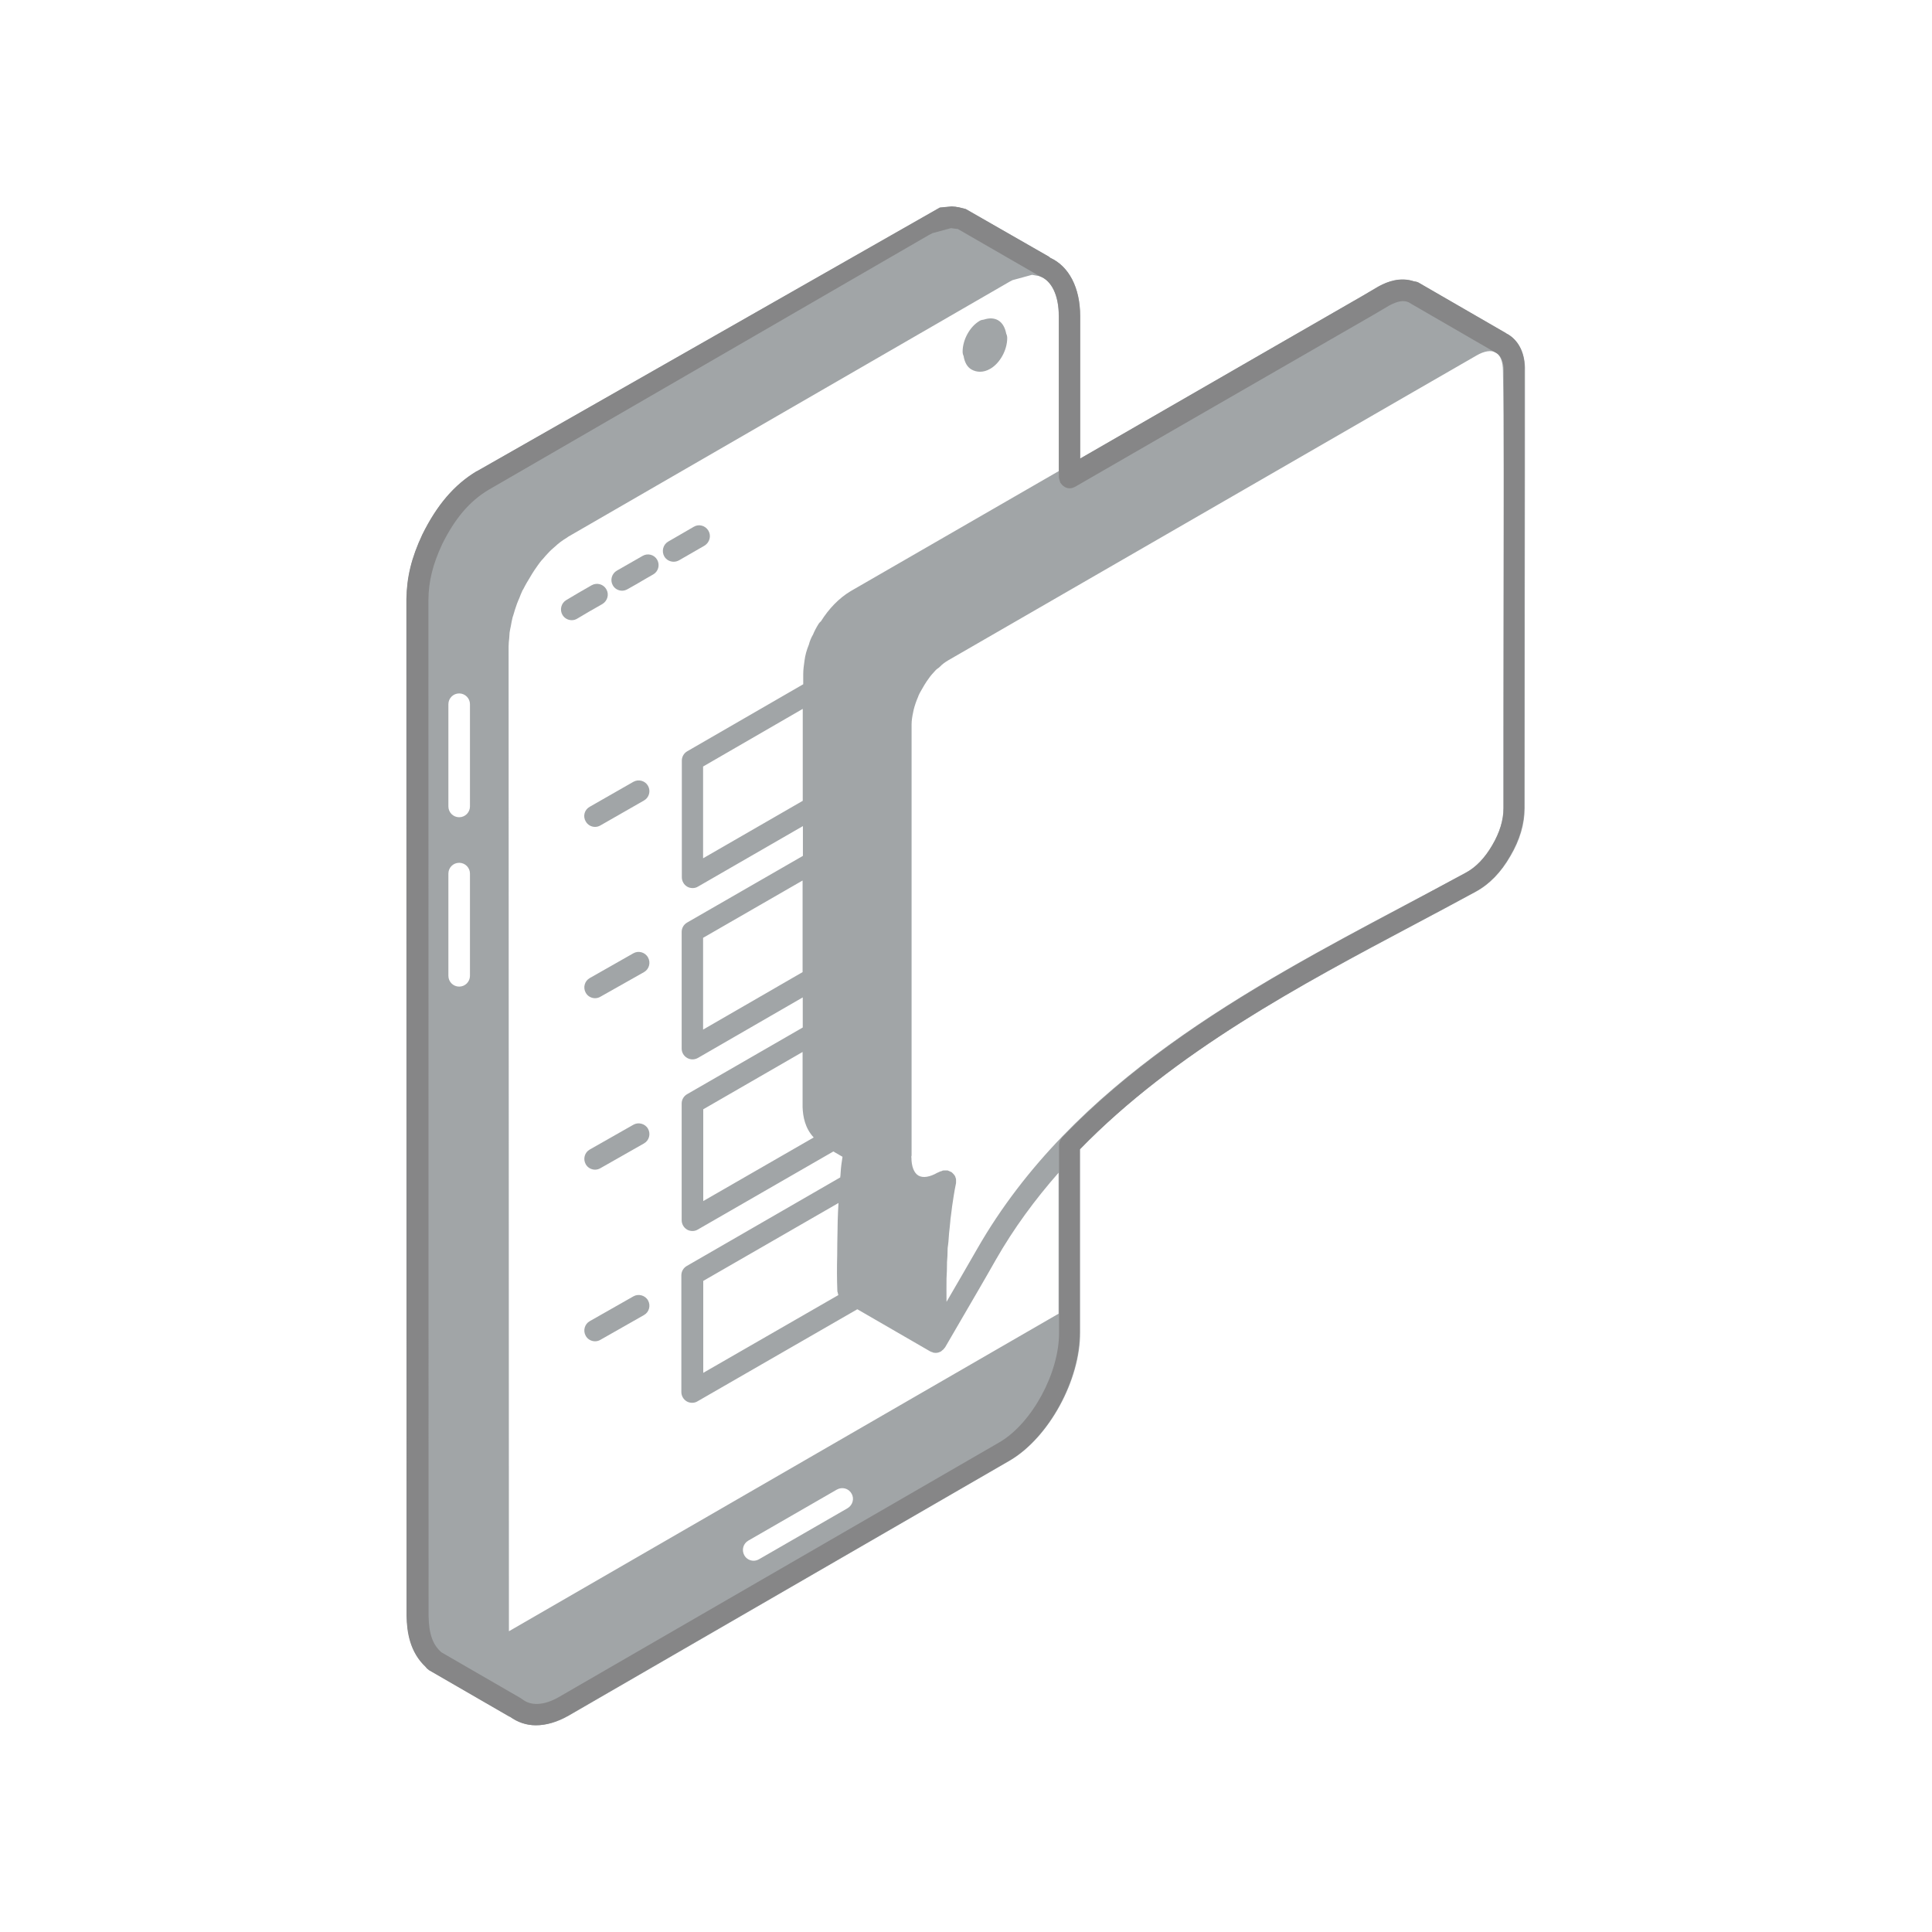 <?xml version="1.0" encoding="utf-8"?>
<!-- Generator: Adobe Illustrator 23.0.2, SVG Export Plug-In . SVG Version: 6.00 Build 0)  -->
<svg version="1.1" id="레이어_1" xmlns="http://www.w3.org/2000/svg" xmlns:xlink="http://www.w3.org/1999/xlink" x="0px"
	 y="0px" viewBox="0 0 120 120" style="enable-background:new 0 0 120 120;" xml:space="preserve">
<style type="text/css">
	.st0{fill:#A1A5A7;}
	.st1{fill:#868687;}
</style>
<g>
	<g>
		<g>
			<path class="st0" d="M93.64,20.75c-0.02-0.01-0.05-0.02-0.07-0.03c-0.01-0.01-0.02-0.02-0.03-0.02l-5.45-3.15
				c-0.01-0.01-0.03-0.01-0.04-0.01c-0.01-0.01-0.02-0.02-0.04-0.02c-0.05-0.02-0.09-0.02-0.14-0.03c-0.02,0-0.03-0.01-0.05-0.01
				c-0.86-0.28-1.64,0.02-2.16,0.3c0,0-0.01,0.01-0.01,0.01c0,0-0.01,0-0.01,0l-1.02,0.6c0,0,0,0,0,0
				c-3.94,2.26-7.88,4.53-11.82,6.81l-5.71,3.29v-8.85c0-1.79-0.71-3.12-1.85-3.62c-0.02-0.02-0.04-0.03-0.07-0.05
				c-0.01-0.01-0.02-0.02-0.03-0.03l-5.15-2.95l-0.44-0.11c-0.01,0-0.18-0.02-0.19-0.03l-0.24-0.02l-0.73,0.07L29.62,29.27
				c0,0,0,0,0,0c0,0-0.01,0-0.01,0c-1.39,0.84-2.46,2.09-3.37,3.93c-0.68,1.45-0.97,2.66-0.98,4.03c0,0,0,0,0,0c0,0,0,0,0,0
				l0.01,63.12c0,0,0,0,0,0.01c0,0,0,0,0,0.01c0.02,1,0.2,2.24,1.18,3.16c0.01,0.02,0.03,0.03,0.05,0.05
				c0.03,0.02,0.04,0.05,0.07,0.08c0.01,0.01,0.02,0,0.03,0.01c0.02,0.02,0.04,0.04,0.06,0.06l5,2.89c0.01,0.01,0.03,0,0.04,0.01
				c0.47,0.34,1.01,0.53,1.6,0.53c0.64,0,1.33-0.2,2.03-0.6c0,0,0,0,0,0c0,0,0,0,0,0l27.41-15.85c0,0,0,0,0,0c0,0,0,0,0,0
				c2.42-1.43,4.37-5,4.35-7.97c0,0,0,0,0,0v-0.77V71.37c5.89-6.05,13.68-10.18,20.76-13.94c1.3-0.69,2.58-1.37,3.81-2.04
				c0.85-0.46,1.58-1.21,2.16-2.22c0.59-1,0.88-2,0.88-2.98c0-3.32,0.01-8.45,0.01-13.59c0.01-5.13,0.01-10.26,0.01-13.58
				C94.75,21.99,94.34,21.15,93.64,20.75z M29.19,60.61c0,0.37-0.3,0.67-0.67,0.67c-0.37,0-0.67-0.3-0.67-0.67v-6.35
				c0-0.37,0.3-0.67,0.67-0.67c0.37,0,0.67,0.3,0.67,0.67V60.61z M29.19,50.09c0,0.37-0.3,0.67-0.67,0.67
				c-0.37,0-0.67-0.3-0.67-0.67v-6.35c0-0.37,0.3-0.67,0.67-0.67c0.37,0,0.67,0.3,0.67,0.67V50.09z M52.64,93.68l-5.5,3.17
				c-0.11,0.06-0.22,0.09-0.33,0.09c-0.23,0-0.46-0.12-0.58-0.34c-0.18-0.32-0.07-0.73,0.25-0.91l5.5-3.17
				c0.32-0.18,0.73-0.08,0.91,0.25C53.08,93.08,52.96,93.49,52.64,93.68z M65.76,81.59l-34.15,19.73l-0.02-61.17
				c0-0.18,0.02-0.35,0.04-0.53c0.01-0.11,0.01-0.21,0.02-0.32c0.02-0.14,0.05-0.28,0.08-0.42c0.03-0.17,0.06-0.34,0.1-0.5
				c0.01-0.05,0.03-0.1,0.05-0.16c0.07-0.24,0.14-0.48,0.23-0.72c0.04-0.12,0.1-0.24,0.15-0.36c0.06-0.15,0.11-0.3,0.19-0.46
				c0.01-0.03,0.03-0.05,0.05-0.08c0,0,0,0,0,0c0.01-0.01,0.01-0.03,0.02-0.04c0.13-0.26,0.27-0.49,0.41-0.72
				c0.08-0.14,0.16-0.27,0.26-0.42c0.15-0.22,0.3-0.44,0.46-0.63c0.02-0.02,0.03-0.03,0.05-0.05c0.05-0.06,0.12-0.14,0.18-0.21
				c0.16-0.18,0.32-0.35,0.5-0.5c0.03-0.02,0.05-0.04,0.08-0.07c0.23-0.22,0.49-0.41,0.76-0.57c0.03-0.02,0.06-0.05,0.1-0.07
				c0,0,0,0,0,0l27.38-15.82l0.19-0.1l1.21-0.33l0.45,0.08c0.01,0,0.03,0.01,0.03,0.01c0.74,0.27,1.18,1.19,1.18,2.48v9.62
				c-4.31,2.49-8.61,4.97-12.93,7.46c-0.73,0.44-1.35,1.09-1.84,1.87c-0.05,0.04-0.1,0.09-0.14,0.15c-0.15,0.24-0.28,0.49-0.35,0.67
				c-0.12,0.2-0.21,0.43-0.26,0.63c-0.13,0.31-0.23,0.66-0.27,0.99c-0.04,0.28-0.08,0.56-0.08,0.84l0,0.63l-7.2,4.16
				c-0.21,0.12-0.34,0.34-0.34,0.58v7.25c0,0.24,0.13,0.46,0.33,0.58c0.1,0.06,0.22,0.09,0.34,0.09c0.12,0,0.23-0.03,0.33-0.09
				l6.52-3.76l0,1.85l-7.19,4.14c-0.21,0.12-0.34,0.34-0.34,0.58v7.25c0,0.24,0.13,0.46,0.34,0.58c0.1,0.06,0.22,0.09,0.33,0.09
				c0.12,0,0.23-0.03,0.34-0.09l6.51-3.76l0,1.87l-7.18,4.14c-0.21,0.12-0.34,0.34-0.34,0.58v7.25c0,0.24,0.13,0.46,0.33,0.58
				c0.1,0.06,0.22,0.09,0.34,0.09c0.12,0,0.23-0.03,0.33-0.09l8.42-4.85l0.57,0.33c-0.01,0.06-0.02,0.14-0.03,0.2
				c-0.06,0.37-0.09,0.75-0.1,0.98c-0.01,0.04-0.01,0.06-0.01,0.1l-9.53,5.5c-0.21,0.12-0.34,0.34-0.34,0.58v7.25
				c0,0.24,0.13,0.46,0.33,0.58c0.1,0.06,0.22,0.09,0.34,0.09c0.12,0,0.23-0.03,0.33-0.09l9.93-5.72l4.53,2.62
				c0.01,0.01,0.02,0,0.03,0.01c0.03,0.02,0.07,0.03,0.11,0.04c0.01,0,0.02,0.01,0.03,0.02c0.06,0.01,0.11,0.02,0.17,0.02
				c0.11,0,0.21-0.03,0.3-0.08c0.01-0.01,0.02,0,0.03-0.01c0.02-0.01,0.02-0.03,0.04-0.04c0.07-0.05,0.13-0.1,0.17-0.17
				c0.01-0.01,0.03-0.02,0.04-0.04c0,0,0,0,0,0c0,0,0,0,0,0l1-1.72c0.72-1.24,1.45-2.48,2.15-3.72c1.12-1.96,2.44-3.75,3.9-5.41
				V81.59z M49.85,68.75c0,0,0,0.01,0,0.01c0.02,0.59,0.15,1.31,0.69,1.89l-6.86,3.95V68.9l6.17-3.56l0,3.4
				C49.85,68.74,49.85,68.74,49.85,68.75z M49.85,60.38l-6.18,3.57v-5.7l6.18-3.56L49.85,60.38z M49.86,49.74l-6.19,3.57v-5.7
				l6.19-3.58L49.86,49.74z M52.01,80.2c0,0.03,0.01,0.05,0.02,0.07c0.01,0.04,0.01,0.08,0.03,0.12c0,0.01,0,0.03,0.01,0.05
				l-8.39,4.83v-5.71l8.4-4.84c-0.02,0.36-0.04,0.73-0.05,1.13l-0.01,0.61c-0.01,0.5-0.02,0.99-0.02,1.5
				C51.98,78.72,51.98,79.46,52.01,80.2z M93.39,36.61c-0.01,5.13-0.01,10.27-0.01,13.59c0,0.74-0.23,1.51-0.7,2.3
				c-0.46,0.79-1.01,1.37-1.65,1.71c-1.23,0.67-2.5,1.35-3.8,2.03c-9.64,5.12-20.57,10.92-26.53,21.32c-0.63,1.1-1.27,2.2-1.91,3.3
				c0-0.49-0.01-0.98,0-1.45c0.02-0.32,0.03-0.65,0.03-0.91c0-0.03,0-0.06,0-0.1c0.02-0.25,0.04-0.51,0.04-0.88
				c0.01-0.07,0.02-0.15,0.03-0.23c0-0.01,0.02-0.17,0.02-0.18l0.04-0.53c0.01-0.09,0.02-0.18,0.03-0.27l0.04-0.4
				c0.01-0.13,0.02-0.26,0.05-0.44c0.02-0.17,0.05-0.37,0.07-0.56c0.07-0.45,0.13-0.9,0.23-1.37c0-0.01,0-0.03,0.01-0.04
				c0,0,0,0,0,0c0,0,0-0.01,0-0.01c0.01-0.03,0-0.05,0-0.08c0-0.04,0.01-0.08,0-0.13c0-0.02,0-0.04,0-0.05
				c-0.01-0.03-0.02-0.06-0.03-0.09c-0.01-0.02-0.01-0.05-0.02-0.07c-0.01-0.01-0.02-0.02-0.02-0.03c-0.01-0.01-0.01-0.03-0.02-0.04
				c-0.02-0.03-0.05-0.05-0.07-0.08c-0.03-0.03-0.05-0.06-0.08-0.08c-0.01-0.01-0.02-0.02-0.03-0.03c-0.03-0.02-0.06-0.03-0.09-0.04
				c-0.04-0.02-0.07-0.04-0.11-0.05c-0.01,0-0.02-0.01-0.04-0.02c0,0,0,0-0.01,0c0,0,0,0-0.01,0c-0.03-0.01-0.06,0-0.09,0
				c-0.04,0-0.08-0.01-0.11,0c-0.02,0-0.04,0-0.07,0c-0.03,0-0.05,0.02-0.07,0.03c-0.01,0-0.02,0.01-0.03,0.01
				c-0.02,0.01-0.04,0.01-0.05,0.01l-0.14,0.06c-0.01,0,0,0.01-0.01,0.01c-0.01,0.01-0.02,0.01-0.04,0.01
				c-0.48,0.28-0.91,0.35-1.19,0.19c-0.28-0.16-0.44-0.57-0.44-1.13c0-0.01-0.01-0.02-0.01-0.03c0.01-0.04,0.02-0.07,0.02-0.1V45
				c0-0.24,0.04-0.5,0.1-0.77c0.01-0.05,0.02-0.1,0.03-0.15c0.07-0.27,0.16-0.54,0.28-0.81c0.01-0.01,0.01-0.03,0.01-0.04
				c0.03-0.06,0.06-0.12,0.09-0.19c0.09-0.16,0.18-0.31,0.27-0.47c0,0,0,0,0,0c0.1-0.16,0.19-0.31,0.33-0.49
				c0.09-0.13,0.21-0.26,0.33-0.39c0.1-0.12,0.16-0.15,0.17-0.16c0.05-0.03,0.1-0.07,0.14-0.11c0.15-0.16,0.34-0.3,0.55-0.42
				l28.85-16.65c1.31-0.76,2.63-1.52,3.94-2.27c0.48-0.28,0.92-0.35,1.2-0.18c0.28,0.16,0.44,0.57,0.44,1.13
				C93.41,26.35,93.4,31.47,93.39,36.61z"/>
			<path class="st0" d="M60.34,22.95c0.16,0.09,0.34,0.14,0.53,0.14c0.21,0,0.42-0.06,0.63-0.18c0,0,0,0,0,0c0,0,0,0,0,0
				c0.6-0.34,1.06-1.16,1.06-1.91c0-0.1-0.02-0.19-0.06-0.27c-0.07-0.36-0.22-0.67-0.51-0.84c-0.27-0.15-0.57-0.14-0.88-0.04
				c-0.09,0.01-0.18,0.03-0.27,0.08c0,0,0,0,0,0c0,0,0,0,0,0c0,0-0.01,0.01-0.01,0.01c-0.59,0.35-1.04,1.16-1.04,1.9
				c0,0.1,0.02,0.19,0.06,0.27C59.91,22.48,60.06,22.79,60.34,22.95z"/>
			<path class="st0" d="M37.66,36.6c-0.18-0.32-0.59-0.43-0.91-0.25c-0.58,0.33-1.15,0.66-1.59,0.93c-0.31,0.19-0.41,0.61-0.22,0.92
				c0.13,0.21,0.35,0.32,0.57,0.32c0.12,0,0.24-0.03,0.35-0.1c0.43-0.26,0.98-0.58,1.55-0.9C37.73,37.33,37.85,36.92,37.66,36.6z"/>
			<path class="st0" d="M39.91,34.53l-1.59,0.91c-0.32,0.18-0.44,0.59-0.26,0.91c0.12,0.22,0.35,0.34,0.58,0.34
				c0.11,0,0.22-0.03,0.33-0.09c0.34-0.19,0.73-0.41,1.13-0.65l0.47-0.27c0.32-0.18,0.43-0.59,0.25-0.91
				C40.64,34.45,40.23,34.34,39.91,34.53z"/>
			<path class="st0" d="M44,32.96c-0.19-0.32-0.6-0.43-0.91-0.24l-1.59,0.92c-0.32,0.19-0.42,0.6-0.24,0.92
				c0.12,0.21,0.35,0.33,0.58,0.33c0.12,0,0.23-0.03,0.34-0.09l1.58-0.91C44.08,33.69,44.19,33.28,44,32.96z"/>
			<path class="st0" d="M39.34,69.86l-2.71,1.54c-0.32,0.18-0.43,0.59-0.25,0.91c0.12,0.22,0.35,0.34,0.58,0.34
				c0.11,0,0.23-0.03,0.33-0.09L40,71.02c0.32-0.18,0.43-0.59,0.25-0.91C40.07,69.79,39.65,69.68,39.34,69.86z"/>
			<path class="st0" d="M39.34,80.52l-2.71,1.54c-0.32,0.18-0.43,0.59-0.25,0.91c0.12,0.22,0.35,0.34,0.58,0.34
				c0.11,0,0.23-0.03,0.33-0.09L40,81.68c0.32-0.18,0.43-0.59,0.25-0.91C40.07,80.45,39.65,80.34,39.34,80.52z"/>
			<path class="st0" d="M36.38,51.02c0.12,0.22,0.35,0.34,0.58,0.34c0.11,0,0.23-0.03,0.33-0.09L40,49.72
				c0.32-0.18,0.43-0.59,0.25-0.91c-0.18-0.32-0.59-0.43-0.91-0.25l-2.71,1.55C36.3,50.29,36.19,50.7,36.38,51.02z"/>
			<path class="st0" d="M39.34,59.21l-2.71,1.54c-0.32,0.18-0.43,0.59-0.25,0.91c0.12,0.22,0.35,0.34,0.58,0.34
				c0.11,0,0.23-0.03,0.33-0.09L40,60.38c0.32-0.18,0.43-0.59,0.25-0.91C40.07,59.14,39.65,59.03,39.34,59.21z"/>
		</g>
	</g>
	<path class="st1" d="M93.56,20.71c-0.01,0-0.01-0.01-0.02-0.02l-5.45-3.15c-0.01-0.01-0.03-0.01-0.04-0.01
		c-0.01-0.01-0.02-0.02-0.04-0.02c-0.05-0.02-0.09-0.02-0.14-0.03c-0.02,0-0.03-0.01-0.05-0.01c-0.86-0.28-1.64,0.02-2.16,0.3
		c0,0-0.01,0.01-0.01,0.01c0,0-0.01,0-0.01,0l-1.02,0.6c0,0,0,0,0,0c-3.95,2.27-7.91,4.55-11.86,6.83l-5.67,3.27v-8.85
		c0-1.76-0.7-3.08-1.86-3.62c-0.03-0.03-0.06-0.06-0.1-0.08l-5.15-2.95l-0.44-0.11c-0.01,0-0.18-0.02-0.19-0.03l-0.24-0.02
		l-0.74,0.07L29.62,29.27c0,0,0,0-0.01,0c0,0,0,0-0.01,0c-1.39,0.84-2.46,2.09-3.37,3.93c-0.68,1.45-0.97,2.65-0.99,4.03
		c0,0,0,0,0,0s0,0,0,0l0.01,63.12c0,0,0,0,0,0.01c0,0,0,0,0,0.01c0.02,1,0.2,2.24,1.18,3.16c0.01,0.02,0.03,0.03,0.04,0.05
		c0.03,0.02,0.04,0.05,0.07,0.08c0.01,0.01,0.02,0,0.03,0.01c0.02,0.02,0.04,0.04,0.06,0.06l5,2.89c0.01,0.01,0.03,0,0.04,0.01
		c0.47,0.34,1.01,0.53,1.6,0.53c0.64,0,1.33-0.2,2.03-0.6c0,0,0,0,0,0c0,0,0,0,0,0l27.41-15.85c0,0,0,0,0,0c0,0,0,0,0,0
		c2.42-1.42,4.37-5,4.35-7.97c0,0,0,0,0,0v-0.77V71.4c5.9-6.07,13.82-10.29,20.82-14c1.28-0.68,2.54-1.35,3.75-2.01
		c0.86-0.46,1.59-1.21,2.16-2.22c0.59-1,0.88-2,0.88-2.98c0-3.32,0.01-8.45,0.01-13.59c0.01-5.13,0.01-10.26,0.01-13.58
		C94.75,21.94,94.31,21.1,93.56,20.71z M93.4,36.61c-0.01,5.13-0.01,10.27-0.01,13.59c0,0.74-0.24,1.51-0.7,2.3
		c-0.46,0.79-1.01,1.37-1.65,1.71c-1.22,0.66-2.47,1.33-3.74,2.01c-7.15,3.8-15.26,8.1-21.33,14.43c0,0,0,0,0,0
		c0,0-0.01,0.01-0.01,0.01c0,0,0,0.01,0,0.01c-0.11,0.12-0.18,0.28-0.18,0.45v10.86v0.77c0,0,0,0,0,0c0,0,0,0,0,0
		c0.02,2.5-1.66,5.62-3.68,6.82c0,0,0,0,0,0l-27.41,15.85c-0.9,0.51-1.72,0.55-2.25,0.12c-0.01-0.01-0.02,0-0.03-0.01
		c-0.02-0.02-0.04-0.04-0.06-0.05l-4.93-2.85c-0.54-0.47-0.78-1.13-0.8-2.27l-0.01-63.09c0.01-1.17,0.27-2.21,0.85-3.46
		c0.79-1.6,1.7-2.67,2.86-3.37L57.69,14.6l0.23-0.12l1.15-0.31l0.37,0.05l0.03-0.01l5.01,2.89c0,0,0,0,0.01,0
		c0.03,0.02,0.06,0.05,0.1,0.06c0.74,0.27,1.18,1.19,1.18,2.48v10.01c0,0.01,0.01,0.03,0.01,0.04c0,0.04,0.01,0.08,0.03,0.13
		c0.01,0.04,0.02,0.09,0.04,0.13c0.01,0.01,0.01,0.03,0.01,0.04c0.01,0.02,0.03,0.02,0.04,0.04c0.05,0.07,0.1,0.13,0.17,0.17
		c0.02,0.02,0.04,0.03,0.07,0.05c0.09,0.05,0.19,0.08,0.3,0.08c0.11,0,0.21-0.03,0.3-0.08c0.01,0,0.02,0,0.03-0.01l6.67-3.85
		c3.96-2.28,7.91-4.56,11.86-6.83c0,0,0,0,0,0c0,0,0,0,0,0l1-0.59c0.52-0.27,0.86-0.33,1.18-0.2l5.39,3.12
		c0.01,0.01,0.02,0,0.03,0.01c0.01,0.01,0.02,0.02,0.03,0.02c0.3,0.15,0.48,0.57,0.48,1.15C93.41,26.35,93.4,31.47,93.4,36.61z"/>
</g>
</svg>

